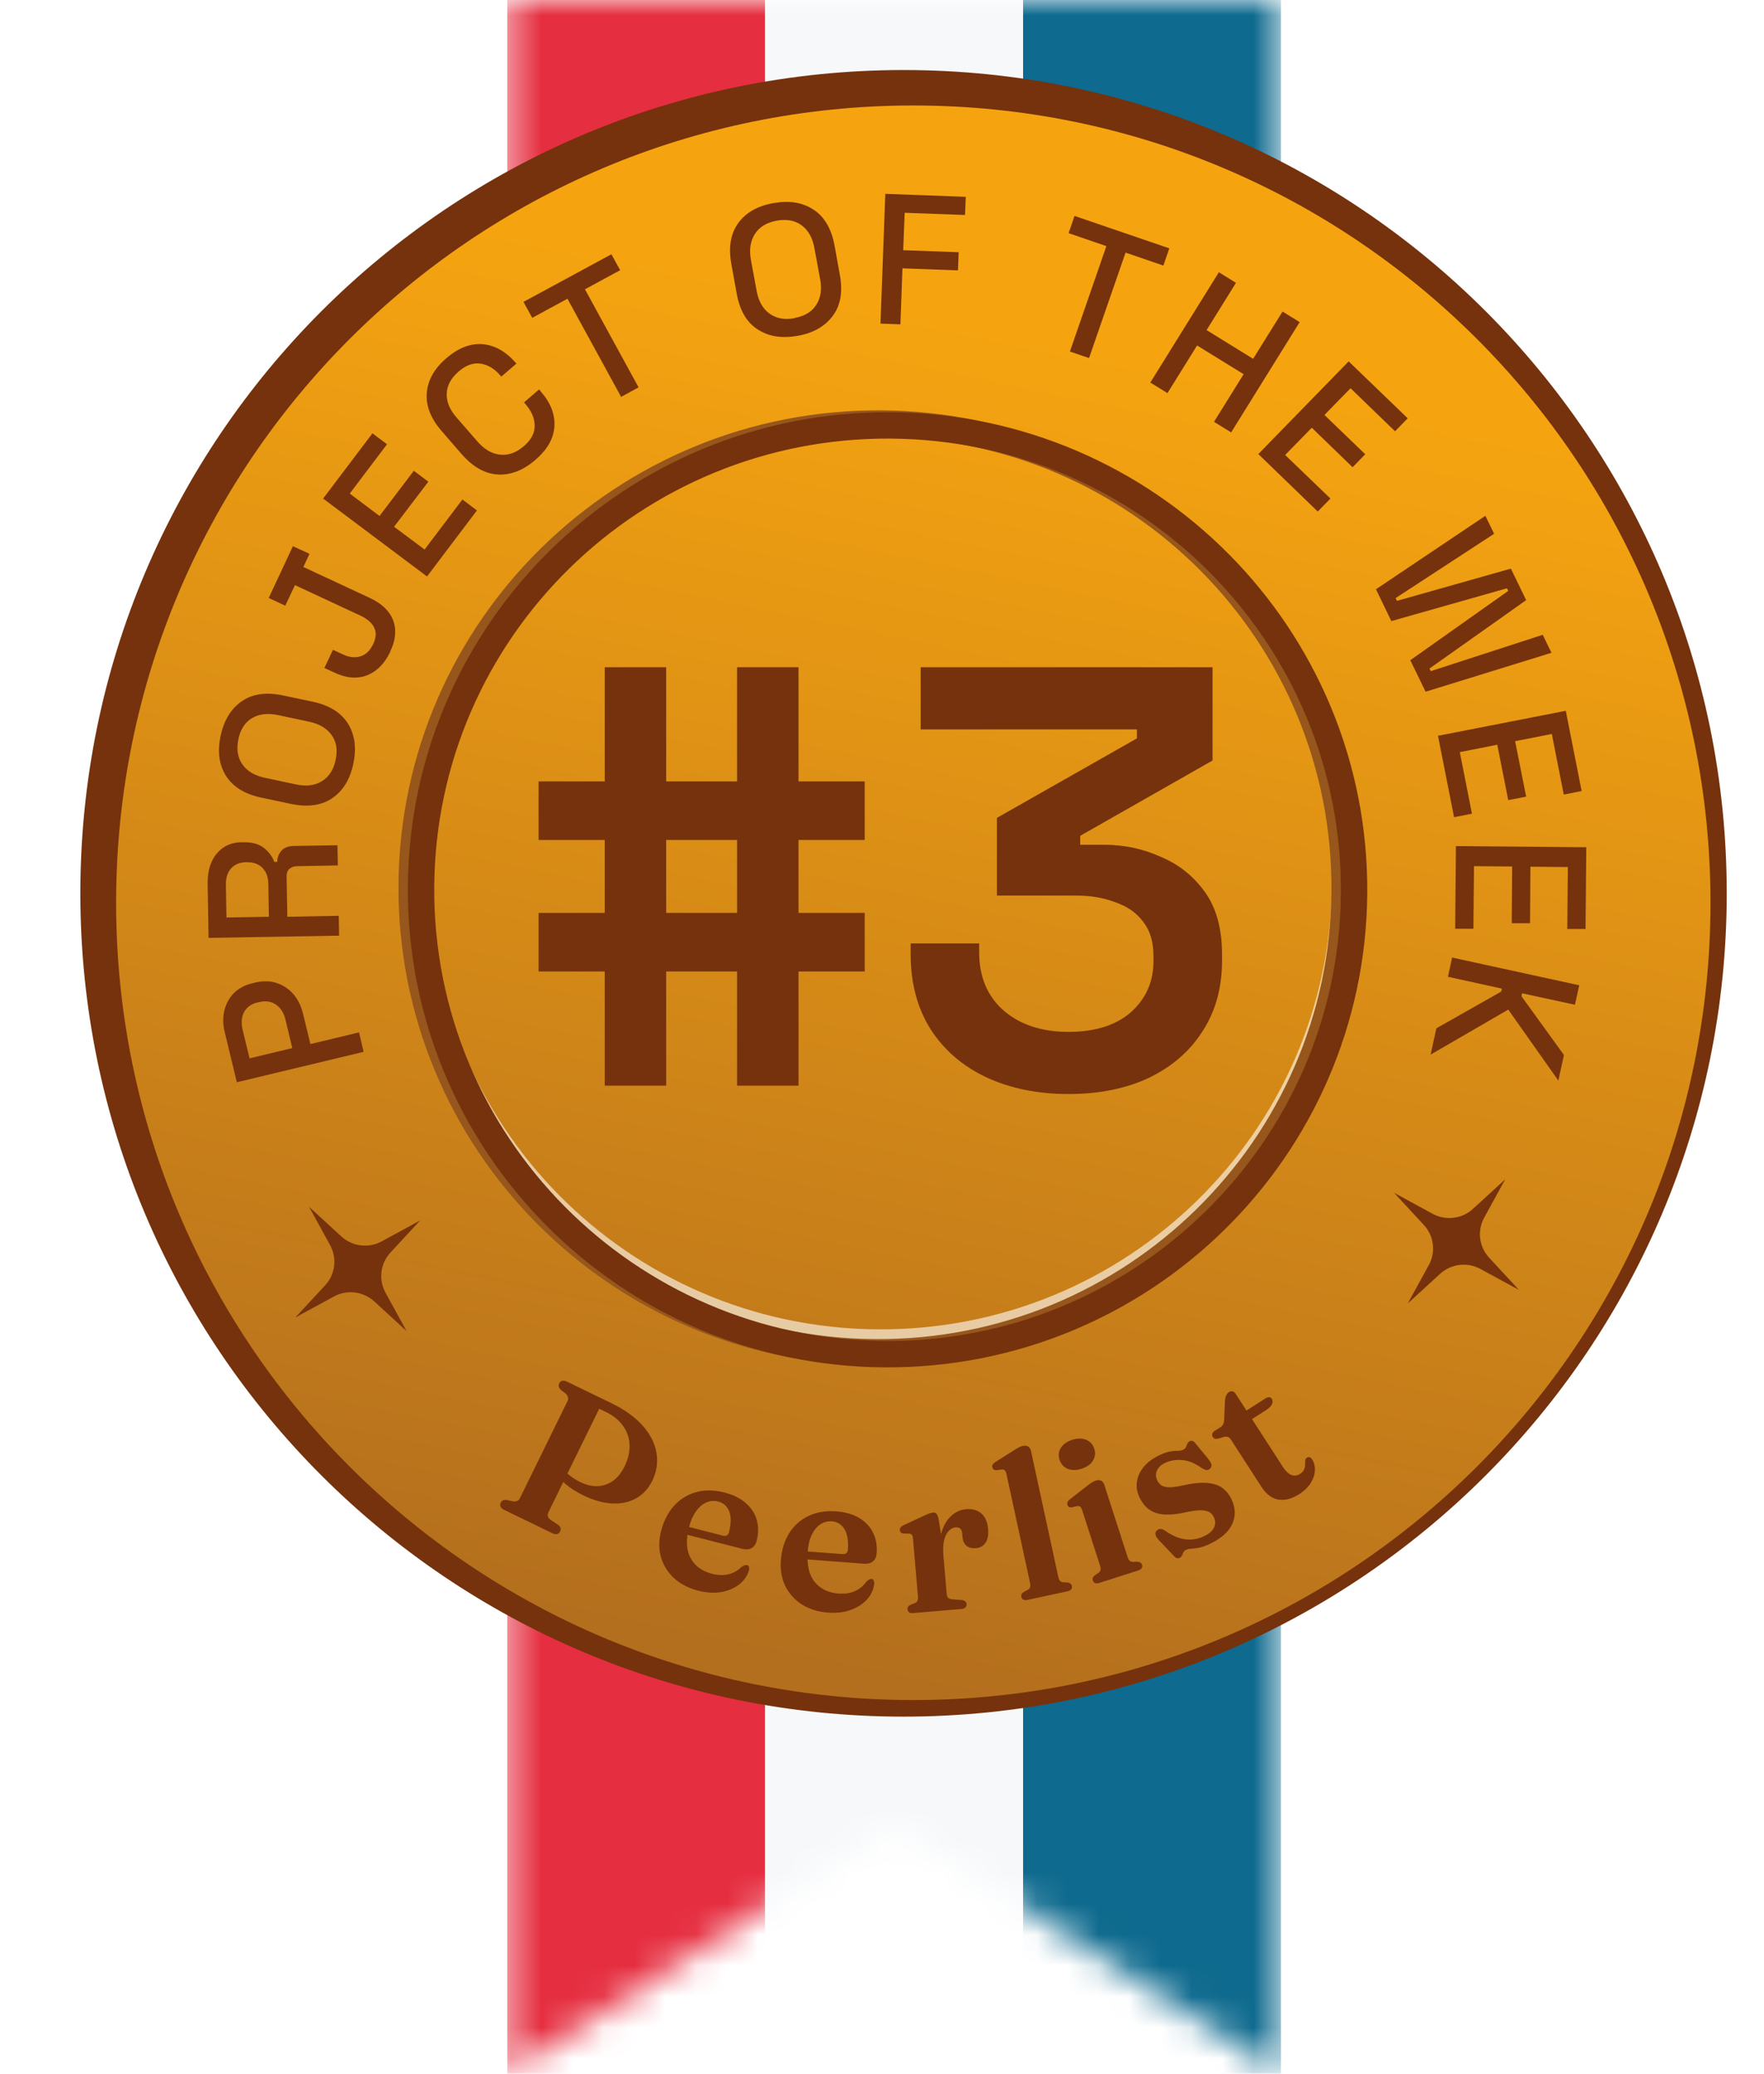 <svg width="57" height="67" viewBox="0 0 57 67" fill="none" xmlns="http://www.w3.org/2000/svg">
<path d="M16.392 -0.001L41.392 -0.001V66.999L28.892 58.933L16.392 66.999L16.392 -0.001Z" fill="white"/>
<mask id="mask0_18112_127059" style="mask-type:alpha" maskUnits="userSpaceOnUse" x="16" y="-1" width="26" height="68">
<path d="M16.392 -0.001L41.392 -0.001V66.999L28.892 58.933L16.392 66.999L16.392 -0.001Z" fill="white"/>
</mask>
<g mask="url(#mask0_18112_127059)">
<rect x="16.392" y="-0.001" width="8.333" height="67" fill="#E52E40"/>
<rect x="24.726" y="-0.001" width="8.333" height="67" fill="#F6F8FA"/>
<rect x="33.059" y="-0.001" width="8.333" height="67" fill="#0E6A8E"/>
</g>
<g filter="url(#filter0_i_18112_127059)">
<path d="M28.892 55.159C43.583 55.159 55.492 43.25 55.492 28.559C55.492 13.868 43.583 1.959 28.892 1.959C14.201 1.959 2.292 13.868 2.292 28.559C2.292 43.25 14.201 55.159 28.892 55.159Z" fill="#75320C"/>
</g>
<g filter="url(#filter1_ii_18112_127059)">
<path d="M28.904 54.319C43.13 54.319 54.663 42.786 54.663 28.559C54.663 14.332 43.13 2.799 28.904 2.799C14.677 2.799 3.144 14.332 3.144 28.559C3.144 42.786 14.677 54.319 28.904 54.319Z" fill="url(#paint0_linear_18112_127059)"/>
</g>
<g opacity="0.6" filter="url(#filter2_f_18112_127059)">
<path d="M43.358 28.554C43.297 36.74 36.579 43.329 28.351 43.268C20.122 43.208 13.503 36.52 13.564 28.335C13.625 20.149 20.342 13.56 28.571 13.621C36.8 13.681 43.418 20.369 43.358 28.554Z" stroke="white" stroke-width="0.636"/>
</g>
<g filter="url(#filter3_i_18112_127059)">
<path d="M28.264 43.448C36.587 43.509 43.388 36.843 43.449 28.555C43.511 20.267 36.81 13.502 28.487 13.441C20.164 13.38 13.364 20.045 13.302 28.334C13.24 36.622 19.941 43.387 28.264 43.448Z" stroke="#96561C" stroke-width="0.851"/>
</g>
<g filter="url(#filter4_i_18112_127059)">
<path d="M28.264 43.448C36.587 43.51 43.388 36.844 43.45 28.555C43.511 20.267 36.81 13.502 28.487 13.441C20.164 13.379 13.363 20.045 13.302 28.334C13.24 36.622 19.941 43.387 28.264 43.448Z" stroke="#75320C" stroke-width="0.852"/>
</g>
<g filter="url(#filter5_i_18112_127059)">
<path d="M13.273 39.127L12.312 40.165C11.985 40.519 11.921 41.04 12.152 41.461L12.832 42.7L11.789 41.743C11.434 41.418 10.91 41.354 10.487 41.584L9.242 42.261L10.203 41.223C10.53 40.87 10.594 40.349 10.363 39.927L9.683 38.688L10.726 39.645C11.081 39.97 11.605 40.034 12.028 39.804L13.273 39.127Z" fill="#75320C"/>
</g>
<g filter="url(#filter6_i_18112_127059)">
<path d="M44.745 38.236L45.989 38.913C46.413 39.143 46.937 39.079 47.291 38.754L48.335 37.798L47.655 39.036C47.423 39.458 47.488 39.979 47.815 40.332L48.776 41.371L47.531 40.694C47.107 40.464 46.584 40.528 46.229 40.853L45.185 41.809L45.865 40.57C46.097 40.149 46.032 39.628 45.706 39.275L44.745 38.236Z" fill="#75320C"/>
</g>
<g filter="url(#filter7_i_18112_127059)">
<path d="M20.771 47.541C20.646 47.796 20.471 47.984 20.247 48.107C20.024 48.231 19.767 48.286 19.475 48.271C19.183 48.256 18.872 48.169 18.543 48.009C18.325 47.903 18.137 47.783 17.979 47.651C17.821 47.518 17.695 47.377 17.601 47.229L17.773 46.983C17.821 47.065 17.878 47.143 17.945 47.217C18.012 47.291 18.088 47.358 18.174 47.419C18.259 47.48 18.352 47.535 18.453 47.584C18.638 47.674 18.819 47.717 18.997 47.713C19.177 47.707 19.343 47.652 19.494 47.548C19.647 47.441 19.774 47.285 19.876 47.077C19.994 46.837 20.048 46.604 20.038 46.38C20.03 46.156 19.961 45.953 19.832 45.77C19.706 45.587 19.525 45.438 19.29 45.324L19.058 45.211L17.418 48.554C17.397 48.597 17.39 48.641 17.399 48.684C17.408 48.725 17.436 48.763 17.483 48.798L17.724 48.959C17.772 48.992 17.8 49.026 17.809 49.062C17.819 49.097 17.813 49.137 17.791 49.182C17.771 49.223 17.739 49.25 17.697 49.261C17.655 49.272 17.602 49.262 17.539 49.231L15.987 48.478C15.926 48.448 15.886 48.413 15.869 48.373C15.852 48.333 15.854 48.292 15.874 48.251C15.911 48.176 15.978 48.145 16.077 48.159L16.261 48.204C16.318 48.212 16.366 48.209 16.403 48.193C16.442 48.178 16.473 48.148 16.494 48.105L18.035 44.963C18.056 44.92 18.06 44.878 18.048 44.838C18.038 44.799 18.012 44.759 17.97 44.719L17.821 44.603C17.749 44.534 17.732 44.462 17.769 44.387C17.79 44.344 17.821 44.318 17.863 44.308C17.905 44.297 17.957 44.306 18.018 44.336L19.46 45.036C19.894 45.247 20.231 45.492 20.473 45.77C20.715 46.047 20.86 46.338 20.909 46.645C20.96 46.951 20.914 47.25 20.771 47.541Z" fill="#75320C"/>
<path d="M24.147 49.473C24.118 49.588 24.061 49.669 23.979 49.716C23.899 49.761 23.796 49.767 23.67 49.735L21.671 49.223L21.735 48.974L23.049 49.311C23.157 49.339 23.225 49.304 23.25 49.206C23.322 48.925 23.326 48.701 23.26 48.532C23.195 48.361 23.076 48.254 22.903 48.209C22.771 48.176 22.643 48.186 22.519 48.24C22.397 48.293 22.286 48.387 22.187 48.522C22.091 48.656 22.015 48.828 21.961 49.039C21.854 49.451 21.872 49.785 22.013 50.041C22.154 50.295 22.385 50.463 22.705 50.545C22.893 50.593 23.068 50.598 23.231 50.561C23.393 50.523 23.531 50.446 23.645 50.33C23.695 50.298 23.733 50.277 23.761 50.268C23.788 50.259 23.813 50.258 23.837 50.264C23.871 50.273 23.892 50.295 23.898 50.331C23.908 50.365 23.905 50.404 23.892 50.448C23.837 50.624 23.73 50.774 23.571 50.896C23.412 51.016 23.22 51.096 22.993 51.136C22.767 51.173 22.522 51.157 22.257 51.09C21.948 51.01 21.689 50.877 21.483 50.691C21.276 50.502 21.134 50.276 21.056 50.014C20.979 49.749 20.98 49.464 21.059 49.158C21.143 48.835 21.281 48.566 21.473 48.35C21.668 48.134 21.904 47.988 22.182 47.909C22.462 47.829 22.77 47.832 23.105 47.918C23.391 47.991 23.622 48.106 23.798 48.262C23.974 48.416 24.091 48.598 24.149 48.807C24.209 49.015 24.208 49.237 24.147 49.473Z" fill="#75320C"/>
<path d="M28.024 49.877C28.015 49.996 27.974 50.085 27.9 50.145C27.829 50.204 27.729 50.228 27.599 50.218L25.541 50.061L25.561 49.805L26.913 49.908C27.026 49.917 27.085 49.871 27.093 49.77C27.115 49.481 27.079 49.26 26.985 49.105C26.891 48.948 26.755 48.863 26.577 48.849C26.441 48.839 26.316 48.871 26.204 48.947C26.093 49.02 26 49.131 25.927 49.282C25.855 49.431 25.811 49.613 25.795 49.83C25.762 50.254 25.838 50.58 26.021 50.808C26.206 51.033 26.462 51.158 26.792 51.183C26.986 51.198 27.159 51.173 27.312 51.108C27.465 51.042 27.588 50.943 27.68 50.809C27.723 50.768 27.757 50.741 27.783 50.727C27.808 50.714 27.833 50.708 27.857 50.71C27.892 50.713 27.916 50.731 27.929 50.765C27.944 50.797 27.949 50.836 27.943 50.882C27.92 51.065 27.841 51.23 27.706 51.379C27.571 51.525 27.395 51.636 27.179 51.715C26.963 51.791 26.719 51.818 26.446 51.798C26.128 51.773 25.85 51.687 25.614 51.539C25.378 51.389 25.198 51.192 25.075 50.947C24.953 50.7 24.904 50.419 24.928 50.104C24.953 49.771 25.042 49.482 25.194 49.236C25.348 48.99 25.554 48.805 25.814 48.679C26.076 48.552 26.379 48.501 26.724 48.527C27.019 48.55 27.267 48.623 27.467 48.746C27.668 48.867 27.815 49.025 27.908 49.222C28.004 49.416 28.042 49.635 28.024 49.877Z" fill="#75320C"/>
<path d="M30.061 49.99C30.033 49.671 30.055 49.401 30.127 49.179C30.201 48.954 30.307 48.782 30.445 48.663C30.583 48.541 30.736 48.473 30.905 48.458C31.116 48.441 31.284 48.487 31.409 48.597C31.533 48.706 31.605 48.871 31.624 49.094C31.64 49.289 31.612 49.439 31.54 49.544C31.466 49.647 31.365 49.705 31.235 49.715C31.104 49.727 31 49.7 30.923 49.636C30.849 49.572 30.807 49.478 30.796 49.353L30.786 49.232C30.78 49.164 30.759 49.115 30.723 49.085C30.689 49.053 30.639 49.039 30.57 49.045C30.491 49.052 30.418 49.09 30.351 49.16C30.286 49.227 30.237 49.327 30.204 49.459C30.172 49.592 30.164 49.759 30.181 49.96L30.061 49.99ZM30.022 48.765L30.141 49.498L30.286 51.187C30.291 51.248 30.307 51.293 30.334 51.322C30.361 51.348 30.409 51.364 30.478 51.369L30.762 51.391C30.815 51.395 30.855 51.408 30.881 51.431C30.91 51.452 30.926 51.484 30.929 51.526C30.933 51.569 30.919 51.606 30.889 51.635C30.86 51.661 30.815 51.677 30.753 51.682L29.215 51.813C29.151 51.819 29.104 51.81 29.073 51.789C29.042 51.765 29.025 51.732 29.021 51.691C29.019 51.658 29.026 51.629 29.044 51.603C29.061 51.577 29.091 51.556 29.131 51.539L29.257 51.492C29.295 51.476 29.323 51.452 29.34 51.419C29.357 51.385 29.363 51.334 29.357 51.266L29.197 49.403C29.192 49.346 29.18 49.306 29.16 49.284C29.141 49.261 29.111 49.248 29.071 49.245L28.898 49.243C28.855 49.238 28.824 49.227 28.805 49.208C28.786 49.19 28.775 49.166 28.772 49.135C28.769 49.098 28.778 49.068 28.798 49.044C28.82 49.018 28.858 48.991 28.914 48.965L29.488 48.698C29.595 48.647 29.672 48.613 29.722 48.595C29.773 48.578 29.814 48.568 29.842 48.565C29.89 48.561 29.928 48.574 29.955 48.605C29.984 48.636 30.007 48.689 30.022 48.765Z" fill="#75320C"/>
<path d="M33.01 46.575L33.889 50.629C33.903 50.696 33.922 50.743 33.947 50.772C33.973 50.798 34.006 50.813 34.048 50.818L34.178 50.823C34.222 50.83 34.256 50.842 34.281 50.862C34.307 50.879 34.324 50.904 34.331 50.938C34.34 50.979 34.332 51.016 34.308 51.048C34.285 51.078 34.242 51.099 34.179 51.112L32.906 51.386C32.843 51.4 32.795 51.397 32.762 51.38C32.729 51.36 32.707 51.33 32.699 51.289C32.691 51.257 32.695 51.227 32.709 51.199C32.724 51.171 32.75 51.147 32.788 51.125L32.907 51.063C32.943 51.041 32.967 51.014 32.98 50.98C32.992 50.943 32.991 50.892 32.977 50.825L32.217 47.318C32.205 47.262 32.187 47.224 32.165 47.204C32.142 47.182 32.112 47.172 32.074 47.173L31.899 47.197C31.859 47.197 31.827 47.19 31.803 47.174C31.782 47.159 31.767 47.135 31.761 47.103C31.753 47.068 31.758 47.038 31.775 47.012C31.791 46.984 31.826 46.953 31.88 46.919L32.43 46.572C32.507 46.521 32.569 46.484 32.616 46.461C32.665 46.437 32.708 46.421 32.745 46.413C32.818 46.397 32.877 46.405 32.922 46.436C32.967 46.466 32.996 46.513 33.01 46.575Z" fill="#75320C"/>
<path d="M35.379 47.669L36.127 49.988C36.148 50.053 36.172 50.098 36.199 50.124C36.227 50.147 36.262 50.159 36.304 50.16L36.434 50.153C36.478 50.154 36.514 50.164 36.54 50.181C36.568 50.195 36.587 50.219 36.598 50.252C36.611 50.292 36.606 50.329 36.585 50.364C36.565 50.395 36.525 50.421 36.464 50.44L35.223 50.837C35.162 50.856 35.114 50.859 35.08 50.844C35.044 50.828 35.02 50.8 35.008 50.76C34.997 50.729 34.998 50.699 35.01 50.67C35.021 50.641 35.045 50.614 35.081 50.588L35.192 50.515C35.226 50.49 35.248 50.46 35.257 50.425C35.266 50.388 35.26 50.336 35.239 50.272L34.663 48.485C34.645 48.431 34.624 48.395 34.6 48.377C34.575 48.358 34.543 48.351 34.503 48.356L34.335 48.396C34.293 48.401 34.26 48.396 34.237 48.383C34.214 48.369 34.198 48.347 34.188 48.315C34.177 48.282 34.178 48.252 34.193 48.224C34.206 48.194 34.238 48.16 34.288 48.121L34.802 47.721C34.874 47.664 34.932 47.621 34.976 47.593C35.022 47.565 35.063 47.545 35.099 47.533C35.17 47.511 35.23 47.512 35.278 47.538C35.326 47.565 35.359 47.608 35.379 47.669ZM34.642 47.15C34.474 47.204 34.325 47.204 34.194 47.152C34.065 47.096 33.978 46.998 33.933 46.858C33.888 46.718 33.902 46.59 33.976 46.475C34.051 46.356 34.173 46.27 34.341 46.216C34.511 46.162 34.661 46.161 34.791 46.214C34.921 46.265 35.009 46.36 35.054 46.5C35.099 46.64 35.084 46.77 35.01 46.891C34.935 47.01 34.812 47.096 34.642 47.15Z" fill="#75320C"/>
<path d="M37.355 46.956C37.217 47.02 37.125 47.104 37.08 47.21C37.035 47.313 37.038 47.417 37.087 47.522C37.117 47.586 37.158 47.638 37.211 47.679C37.266 47.719 37.345 47.742 37.448 47.748C37.55 47.754 37.689 47.738 37.863 47.701C38.203 47.621 38.479 47.59 38.692 47.608C38.906 47.625 39.076 47.681 39.2 47.776C39.324 47.869 39.422 47.993 39.494 48.148C39.623 48.425 39.628 48.691 39.507 48.948C39.387 49.202 39.139 49.416 38.763 49.59C38.631 49.651 38.516 49.689 38.419 49.705C38.325 49.722 38.246 49.732 38.182 49.735C38.117 49.738 38.064 49.749 38.022 49.769C37.98 49.788 37.951 49.815 37.936 49.849C37.92 49.883 37.905 49.916 37.891 49.949C37.879 49.984 37.852 50.011 37.812 50.029C37.776 50.046 37.743 50.048 37.713 50.035C37.685 50.023 37.652 49.996 37.612 49.951L37.136 49.449C37.079 49.388 37.045 49.334 37.035 49.285C37.023 49.235 37.035 49.191 37.071 49.152C37.109 49.113 37.149 49.094 37.191 49.097C37.234 49.096 37.282 49.113 37.334 49.147C37.496 49.258 37.649 49.338 37.792 49.385C37.937 49.429 38.075 49.447 38.207 49.437C38.34 49.426 38.467 49.393 38.587 49.337C38.759 49.258 38.87 49.164 38.922 49.055C38.975 48.946 38.975 48.833 38.921 48.718C38.889 48.648 38.842 48.594 38.78 48.555C38.718 48.516 38.627 48.495 38.506 48.492C38.386 48.49 38.223 48.511 38.018 48.555C37.732 48.619 37.491 48.643 37.296 48.627C37.103 48.61 36.944 48.554 36.817 48.46C36.692 48.363 36.59 48.232 36.513 48.067C36.433 47.894 36.407 47.722 36.437 47.551C36.465 47.378 36.543 47.219 36.669 47.073C36.795 46.925 36.964 46.803 37.176 46.705C37.312 46.642 37.426 46.603 37.52 46.589C37.615 46.574 37.694 46.568 37.758 46.57C37.822 46.569 37.876 46.559 37.922 46.538C37.97 46.515 38.003 46.486 38.019 46.449C38.035 46.41 38.051 46.373 38.066 46.337C38.081 46.301 38.107 46.274 38.145 46.257C38.175 46.243 38.205 46.242 38.235 46.255C38.267 46.267 38.301 46.296 38.335 46.343L38.746 46.843C38.797 46.909 38.828 46.966 38.841 47.013C38.852 47.059 38.839 47.101 38.801 47.14C38.764 47.179 38.723 47.196 38.679 47.19C38.635 47.183 38.581 47.161 38.519 47.122C38.299 46.967 38.089 46.883 37.89 46.868C37.694 46.852 37.515 46.882 37.355 46.956Z" fill="#75320C"/>
<path d="M39.239 46.123L39.087 46.169C39.032 46.184 38.988 46.188 38.958 46.181C38.928 46.172 38.904 46.153 38.886 46.125C38.862 46.088 38.857 46.053 38.869 46.019C38.882 45.982 38.909 45.95 38.952 45.923L39.122 45.814C39.166 45.786 39.198 45.754 39.217 45.718C39.238 45.681 39.25 45.631 39.252 45.566L39.278 44.955C39.285 44.88 39.299 44.82 39.32 44.776C39.343 44.73 39.373 44.695 39.41 44.671C39.449 44.646 39.488 44.64 39.527 44.651C39.564 44.661 39.598 44.689 39.628 44.735L41.157 47.102C41.241 47.232 41.33 47.314 41.424 47.351C41.518 47.387 41.611 47.375 41.704 47.316C41.773 47.272 41.817 47.224 41.836 47.173C41.857 47.12 41.867 47.069 41.867 47.02C41.867 46.971 41.868 46.927 41.872 46.888C41.876 46.846 41.895 46.814 41.928 46.793C41.956 46.775 41.985 46.77 42.013 46.778C42.042 46.786 42.07 46.812 42.099 46.856C42.165 46.962 42.193 47.083 42.183 47.217C42.175 47.35 42.128 47.485 42.042 47.62C41.958 47.753 41.838 47.868 41.684 47.967C41.447 48.119 41.222 48.179 41.011 48.147C40.798 48.114 40.613 47.976 40.457 47.735L39.473 46.212C39.442 46.164 39.408 46.134 39.373 46.123C39.339 46.111 39.294 46.111 39.239 46.123ZM39.84 45.746L39.661 45.469L40.585 44.878C40.63 44.849 40.67 44.837 40.706 44.84C40.741 44.841 40.769 44.858 40.791 44.891C40.823 44.941 40.825 44.998 40.799 45.062C40.772 45.126 40.704 45.193 40.594 45.263L39.84 45.746Z" fill="#75320C"/>
</g>
<g filter="url(#filter8_i_18112_127059)">
<path d="M11.441 33.681L7.349 34.663L6.958 33.046C6.898 32.801 6.892 32.561 6.946 32.346C7 32.124 7.103 31.938 7.253 31.783C7.41 31.627 7.614 31.519 7.867 31.459L7.945 31.441C8.198 31.381 8.433 31.387 8.643 31.459C8.854 31.531 9.034 31.651 9.179 31.819C9.323 31.992 9.426 32.196 9.486 32.441L9.726 33.429L11.297 33.052L11.447 33.681H11.441ZM9.143 33.567L8.92 32.639C8.866 32.417 8.764 32.256 8.613 32.154C8.463 32.052 8.288 32.022 8.084 32.07L8.023 32.082C7.819 32.13 7.668 32.238 7.584 32.393C7.5 32.549 7.482 32.747 7.536 32.968L7.759 33.891L9.131 33.561L9.143 33.567Z" fill="#75320C"/>
</g>
<g filter="url(#filter9_i_18112_127059)">
<path d="M10.648 29.927L6.435 29.998L6.405 28.238C6.405 27.98 6.441 27.747 6.532 27.549C6.616 27.351 6.748 27.196 6.911 27.082C7.079 26.968 7.278 26.908 7.513 26.908H7.579C7.843 26.908 8.054 26.962 8.217 27.088C8.379 27.214 8.493 27.363 8.56 27.543H8.656C8.656 27.387 8.71 27.267 8.8 27.172C8.891 27.076 9.029 27.028 9.203 27.028L10.6 27.004L10.612 27.657L9.306 27.681C9.197 27.681 9.113 27.711 9.047 27.771C8.981 27.825 8.951 27.92 8.957 28.04L8.981 29.316L10.642 29.286L10.654 29.933L10.648 29.927ZM8.385 29.316L8.367 28.274C8.367 28.04 8.301 27.866 8.18 27.741C8.06 27.615 7.898 27.555 7.693 27.555H7.645C7.44 27.555 7.278 27.627 7.163 27.753C7.049 27.878 6.989 28.064 6.995 28.298L7.013 29.34L8.385 29.316Z" fill="#75320C"/>
</g>
<g filter="url(#filter10_i_18112_127059)">
<path d="M11.111 24.381C11.003 24.884 10.774 25.255 10.425 25.489C10.076 25.722 9.637 25.782 9.095 25.669L8.132 25.465C7.597 25.351 7.218 25.112 6.995 24.758C6.772 24.399 6.718 23.968 6.826 23.465C6.935 22.962 7.163 22.59 7.512 22.351C7.861 22.111 8.307 22.051 8.842 22.165L9.805 22.369C10.341 22.483 10.72 22.722 10.943 23.081C11.165 23.441 11.219 23.872 11.111 24.375V24.381ZM10.539 24.255C10.611 23.932 10.569 23.662 10.413 23.447C10.262 23.231 10.022 23.087 9.691 23.015L8.68 22.8C8.349 22.728 8.072 22.764 7.843 22.896C7.615 23.027 7.464 23.261 7.398 23.584C7.332 23.902 7.374 24.165 7.524 24.387C7.675 24.608 7.916 24.752 8.247 24.824L9.258 25.04C9.588 25.112 9.865 25.076 10.094 24.938C10.323 24.8 10.473 24.573 10.539 24.255Z" fill="#75320C"/>
</g>
<g filter="url(#filter11_i_18112_127059)">
<path d="M12.308 20.751C12.128 21.129 11.881 21.386 11.562 21.512C11.243 21.638 10.888 21.608 10.503 21.428L10.178 21.278L10.455 20.692L10.78 20.841C10.985 20.937 11.171 20.955 11.346 20.901C11.52 20.847 11.652 20.715 11.755 20.506C11.851 20.302 11.863 20.122 11.785 19.973C11.713 19.817 11.568 19.697 11.364 19.596L9.227 18.601L8.914 19.266L8.379 19.015L9.161 17.344L9.697 17.589L9.498 18.015L11.634 19.009C12.032 19.194 12.284 19.434 12.399 19.739C12.513 20.039 12.483 20.38 12.302 20.751H12.308Z" fill="#75320C"/>
</g>
<g filter="url(#filter12_i_18112_127059)">
<path d="M13.501 18.326L10.137 15.804L11.731 13.696L12.201 14.05L10.997 15.643L11.96 16.367L13.067 14.906L13.537 15.259L12.429 16.715L13.416 17.451L14.638 15.834L15.107 16.188L13.495 18.32L13.501 18.326Z" fill="#75320C"/>
</g>
<g filter="url(#filter13_i_18112_127059)">
<path d="M16.99 14.559C16.599 14.895 16.195 15.05 15.78 15.027C15.365 15.002 14.974 14.781 14.613 14.368L13.969 13.625C13.608 13.212 13.451 12.799 13.488 12.379C13.524 11.966 13.74 11.589 14.131 11.259C14.517 10.93 14.902 10.786 15.293 10.816C15.684 10.852 16.039 11.05 16.358 11.415L16.382 11.445L15.895 11.864L15.858 11.822C15.672 11.607 15.461 11.481 15.227 11.445C14.992 11.409 14.751 11.493 14.511 11.703C14.27 11.912 14.143 12.146 14.131 12.409C14.119 12.673 14.228 12.936 14.456 13.194L15.118 13.954C15.341 14.212 15.582 14.356 15.852 14.386C16.117 14.416 16.37 14.326 16.617 14.116C16.857 13.913 16.978 13.691 16.972 13.451C16.972 13.212 16.875 12.99 16.695 12.775L16.629 12.697L17.116 12.278L17.17 12.344C17.489 12.709 17.634 13.086 17.61 13.475C17.585 13.865 17.381 14.224 16.996 14.553L16.99 14.559Z" fill="#75320C"/>
</g>
<g filter="url(#filter14_i_18112_127059)">
<path d="M19.765 12.517L18.032 9.348L16.894 9.965L16.611 9.45L19.452 7.911L19.735 8.426L18.597 9.043L20.33 12.211L19.759 12.523L19.765 12.517Z" fill="#75320C"/>
</g>
<g filter="url(#filter15_i_18112_127059)">
<path d="M25.47 10.546C24.958 10.636 24.531 10.57 24.176 10.337C23.821 10.109 23.598 9.72 23.502 9.187L23.327 8.223C23.231 7.684 23.303 7.246 23.55 6.905C23.797 6.564 24.176 6.348 24.687 6.258C25.199 6.168 25.626 6.234 25.981 6.468C26.336 6.696 26.559 7.085 26.661 7.618L26.835 8.582C26.932 9.121 26.86 9.558 26.607 9.899C26.354 10.241 25.975 10.457 25.47 10.546ZM25.367 9.971C25.692 9.911 25.927 9.774 26.071 9.546C26.216 9.325 26.258 9.049 26.198 8.72L26.011 7.708C25.951 7.378 25.812 7.133 25.602 6.977C25.391 6.821 25.12 6.767 24.79 6.827C24.471 6.887 24.236 7.025 24.091 7.252C23.947 7.474 23.899 7.75 23.959 8.085L24.146 9.097C24.206 9.426 24.344 9.672 24.561 9.828C24.777 9.983 25.042 10.037 25.367 9.977V9.971Z" fill="#75320C"/>
</g>
<g filter="url(#filter16_i_18112_127059)">
<path d="M28.147 10.145L28.303 5.959L30.903 6.055L30.879 6.642L28.929 6.57L28.881 7.78L30.674 7.845L30.65 8.432L28.857 8.366L28.791 10.175L28.141 10.151L28.147 10.145Z" fill="#75320C"/>
</g>
<g filter="url(#filter17_i_18112_127059)">
<path d="M34.267 11.056L35.446 7.648L34.225 7.229L34.417 6.672L37.48 7.72L37.288 8.277L36.066 7.858L34.886 11.265L34.273 11.056H34.267Z" fill="#75320C"/>
</g>
<g filter="url(#filter18_i_18112_127059)">
<path d="M36.866 12.056L39.081 8.492L39.634 8.834L38.684 10.361L40.188 11.289L41.139 9.762L41.692 10.103L39.478 13.666L38.924 13.325L39.881 11.786L38.377 10.858L37.42 12.397L36.866 12.056Z" fill="#75320C"/>
</g>
<g filter="url(#filter19_i_18112_127059)">
<path d="M40.345 14.378L43.275 11.372L45.183 13.211L44.774 13.63L43.336 12.24L42.493 13.103L43.811 14.373L43.402 14.792L42.084 13.516L41.223 14.396L42.686 15.804L42.276 16.223L40.351 14.361L40.345 14.378Z" fill="#75320C"/>
</g>
<g filter="url(#filter20_i_18112_127059)">
<path d="M44.16 18.733L47.693 16.361L47.975 16.942L44.792 19.02L44.834 19.11L48.517 18.068L49.01 19.086L45.887 21.296L45.929 21.38L49.546 20.206L49.829 20.787L45.761 22.045L45.267 21.027L48.433 18.787L48.391 18.703L44.654 19.763L44.16 18.739V18.733Z" fill="#75320C"/>
</g>
<g filter="url(#filter21_i_18112_127059)">
<path d="M46.157 23.47L50.291 22.661L50.803 25.254L50.225 25.368L49.84 23.41L48.654 23.643L49.01 25.434L48.432 25.548L48.077 23.757L46.867 23.997L47.258 25.985L46.681 26.099L46.163 23.476L46.157 23.47Z" fill="#75320C"/>
</g>
<g filter="url(#filter22_i_18112_127059)">
<path d="M46.741 27.033L50.953 27.069L50.929 29.71H50.339L50.358 27.71L49.148 27.698L49.136 29.525H48.546L48.558 27.692L47.325 27.68L47.306 29.704H46.717L46.741 27.027V27.033Z" fill="#75320C"/>
</g>
<g filter="url(#filter23_i_18112_127059)">
<path d="M46.609 30.632L50.725 31.53L50.587 32.159L48.877 31.788L48.859 31.884L50.231 33.782L50.051 34.609L48.432 32.315L45.923 33.77L46.109 32.92L48.203 31.734L48.228 31.638L46.483 31.255L46.621 30.62L46.609 30.632Z" fill="#75320C"/>
</g>
<g filter="url(#filter24_i_18112_127059)">
<path d="M19.237 34.773V31.084H17.099V29.191H19.237V26.835H17.099V24.943H19.237V21.254H21.222V24.943H23.513V21.254H25.498V24.943H27.637V26.835H25.498V29.191H27.637V31.084H25.498V34.773H23.513V31.084H21.222V34.773H19.237ZM21.222 29.191H23.513V26.835H21.222V29.191Z" fill="#75320C"/>
<path d="M34.219 35.043C33.226 35.043 32.342 34.863 31.565 34.502C30.802 34.142 30.204 33.627 29.771 32.957C29.338 32.275 29.122 31.464 29.122 30.524V30.176H31.336V30.466C31.336 31.251 31.597 31.876 32.119 32.339C32.654 32.803 33.353 33.035 34.219 33.035C35.084 33.035 35.759 32.822 36.243 32.397C36.726 31.959 36.968 31.412 36.968 30.756V30.582C36.968 30.118 36.853 29.745 36.624 29.462C36.408 29.178 36.109 28.973 35.727 28.844C35.358 28.702 34.938 28.631 34.467 28.631H31.909V26.121L36.434 23.552V23.262H29.446V21.254H38.877V24.267L34.601 26.7V26.99H35.383C36.02 26.99 36.624 27.119 37.197 27.376C37.783 27.621 38.26 28 38.629 28.515C38.998 29.03 39.183 29.7 39.183 30.524V30.736C39.183 31.612 38.973 32.371 38.553 33.015C38.145 33.659 37.566 34.161 36.815 34.522C36.077 34.869 35.212 35.043 34.219 35.043Z" fill="#75320C"/>
</g>
<defs>
<filter id="filter0_i_18112_127059" x="2.292" y="1.959" width="53.505" height="53.505" filterUnits="userSpaceOnUse" color-interpolation-filters="sRGB">
<feFlood flood-opacity="0" result="BackgroundImageFix"/>
<feBlend mode="normal" in="SourceGraphic" in2="BackgroundImageFix" result="shape"/>
<feColorMatrix in="SourceAlpha" type="matrix" values="0 0 0 0 0 0 0 0 0 0 0 0 0 0 0 0 0 0 127 0" result="hardAlpha"/>
<feOffset dx="0.304" dy="0.304"/>
<feGaussianBlur stdDeviation="0.304"/>
<feComposite in2="hardAlpha" operator="arithmetic" k2="-1" k3="1"/>
<feColorMatrix type="matrix" values="0 0 0 0 0 0 0 0 0 0 0 0 0 0 0 0 0 0 0.2 0"/>
<feBlend mode="normal" in2="shape" result="effect1_innerShadow_18112_127059"/>
</filter>
<filter id="filter1_ii_18112_127059" x="2.535" y="1.581" width="53.346" height="54.563" filterUnits="userSpaceOnUse" color-interpolation-filters="sRGB">
<feFlood flood-opacity="0" result="BackgroundImageFix"/>
<feBlend mode="normal" in="SourceGraphic" in2="BackgroundImageFix" result="shape"/>
<feColorMatrix in="SourceAlpha" type="matrix" values="0 0 0 0 0 0 0 0 0 0 0 0 0 0 0 0 0 0 127 0" result="hardAlpha"/>
<feOffset dx="1.217" dy="1.826"/>
<feGaussianBlur stdDeviation="1.217"/>
<feComposite in2="hardAlpha" operator="arithmetic" k2="-1" k3="1"/>
<feColorMatrix type="matrix" values="0 0 0 0 1 0 0 0 0 1 0 0 0 0 1 0 0 0 0.35 0"/>
<feBlend mode="normal" in2="shape" result="effect1_innerShadow_18112_127059"/>
<feColorMatrix in="SourceAlpha" type="matrix" values="0 0 0 0 0 0 0 0 0 0 0 0 0 0 0 0 0 0 127 0" result="hardAlpha"/>
<feOffset dx="-0.609" dy="-1.217"/>
<feGaussianBlur stdDeviation="1.217"/>
<feComposite in2="hardAlpha" operator="arithmetic" k2="-1" k3="1"/>
<feColorMatrix type="matrix" values="0 0 0 0 1 0 0 0 0 1 0 0 0 0 1 0 0 0 0.35 0"/>
<feBlend mode="normal" in2="effect1_innerShadow_18112_127059" result="effect2_innerShadow_18112_127059"/>
</filter>
<filter id="filter2_f_18112_127059" x="10.294" y="10.351" width="36.333" height="36.188" filterUnits="userSpaceOnUse" color-interpolation-filters="sRGB">
<feFlood flood-opacity="0" result="BackgroundImageFix"/>
<feBlend mode="normal" in="SourceGraphic" in2="BackgroundImageFix" result="shape"/>
<feGaussianBlur stdDeviation="1.476" result="effect1_foregroundBlur_18112_127059"/>
</filter>
<filter id="filter3_i_18112_127059" x="12.876" y="13.015" width="30.999" height="31.103" filterUnits="userSpaceOnUse" color-interpolation-filters="sRGB">
<feFlood flood-opacity="0" result="BackgroundImageFix"/>
<feBlend mode="normal" in="SourceGraphic" in2="BackgroundImageFix" result="shape"/>
<feColorMatrix in="SourceAlpha" type="matrix" values="0 0 0 0 0 0 0 0 0 0 0 0 0 0 0 0 0 0 127 0" result="hardAlpha"/>
<feOffset dy="0.243"/>
<feGaussianBlur stdDeviation="0.152"/>
<feComposite in2="hardAlpha" operator="arithmetic" k2="-1" k3="1"/>
<feColorMatrix type="matrix" values="0 0 0 0 0 0 0 0 0 0 0 0 0 0 0 0 0 0 0.25 0"/>
<feBlend mode="normal" in2="shape" result="effect1_innerShadow_18112_127059"/>
</filter>
<filter id="filter4_i_18112_127059" x="12.875" y="13.014" width="31.305" height="31.166" filterUnits="userSpaceOnUse" color-interpolation-filters="sRGB">
<feFlood flood-opacity="0" result="BackgroundImageFix"/>
<feBlend mode="normal" in="SourceGraphic" in2="BackgroundImageFix" result="shape"/>
<feColorMatrix in="SourceAlpha" type="matrix" values="0 0 0 0 0 0 0 0 0 0 0 0 0 0 0 0 0 0 127 0" result="hardAlpha"/>
<feOffset dx="0.304" dy="0.304"/>
<feGaussianBlur stdDeviation="0.304"/>
<feComposite in2="hardAlpha" operator="arithmetic" k2="-1" k3="1"/>
<feColorMatrix type="matrix" values="0 0 0 0 0 0 0 0 0 0 0 0 0 0 0 0 0 0 0.2 0"/>
<feBlend mode="normal" in2="shape" result="effect1_innerShadow_18112_127059"/>
</filter>
<filter id="filter5_i_18112_127059" x="9.242" y="38.688" width="4.335" height="4.316" filterUnits="userSpaceOnUse" color-interpolation-filters="sRGB">
<feFlood flood-opacity="0" result="BackgroundImageFix"/>
<feBlend mode="normal" in="SourceGraphic" in2="BackgroundImageFix" result="shape"/>
<feColorMatrix in="SourceAlpha" type="matrix" values="0 0 0 0 0 0 0 0 0 0 0 0 0 0 0 0 0 0 127 0" result="hardAlpha"/>
<feOffset dx="0.304" dy="0.304"/>
<feGaussianBlur stdDeviation="0.304"/>
<feComposite in2="hardAlpha" operator="arithmetic" k2="-1" k3="1"/>
<feColorMatrix type="matrix" values="0 0 0 0 0 0 0 0 0 0 0 0 0 0 0 0 0 0 0.2 0"/>
<feBlend mode="normal" in2="shape" result="effect1_innerShadow_18112_127059"/>
</filter>
<filter id="filter6_i_18112_127059" x="44.744" y="37.798" width="4.336" height="4.316" filterUnits="userSpaceOnUse" color-interpolation-filters="sRGB">
<feFlood flood-opacity="0" result="BackgroundImageFix"/>
<feBlend mode="normal" in="SourceGraphic" in2="BackgroundImageFix" result="shape"/>
<feColorMatrix in="SourceAlpha" type="matrix" values="0 0 0 0 0 0 0 0 0 0 0 0 0 0 0 0 0 0 127 0" result="hardAlpha"/>
<feOffset dx="0.304" dy="0.304"/>
<feGaussianBlur stdDeviation="0.304"/>
<feComposite in2="hardAlpha" operator="arithmetic" k2="-1" k3="1"/>
<feColorMatrix type="matrix" values="0 0 0 0 0 0 0 0 0 0 0 0 0 0 0 0 0 0 0.2 0"/>
<feBlend mode="normal" in2="shape" result="effect1_innerShadow_18112_127059"/>
</filter>
<filter id="filter7_i_18112_127059" x="15.857" y="44.304" width="26.631" height="7.815" filterUnits="userSpaceOnUse" color-interpolation-filters="sRGB">
<feFlood flood-opacity="0" result="BackgroundImageFix"/>
<feBlend mode="normal" in="SourceGraphic" in2="BackgroundImageFix" result="shape"/>
<feColorMatrix in="SourceAlpha" type="matrix" values="0 0 0 0 0 0 0 0 0 0 0 0 0 0 0 0 0 0 127 0" result="hardAlpha"/>
<feOffset dx="0.304" dy="0.304"/>
<feGaussianBlur stdDeviation="0.304"/>
<feComposite in2="hardAlpha" operator="arithmetic" k2="-1" k3="1"/>
<feColorMatrix type="matrix" values="0 0 0 0 0 0 0 0 0 0 0 0 0 0 0 0 0 0 0.2 0"/>
<feBlend mode="normal" in2="shape" result="effect1_innerShadow_18112_127059"/>
</filter>
<filter id="filter8_i_18112_127059" x="6.909" y="31.4" width="4.842" height="3.567" filterUnits="userSpaceOnUse" color-interpolation-filters="sRGB">
<feFlood flood-opacity="0" result="BackgroundImageFix"/>
<feBlend mode="normal" in="SourceGraphic" in2="BackgroundImageFix" result="shape"/>
<feColorMatrix in="SourceAlpha" type="matrix" values="0 0 0 0 0 0 0 0 0 0 0 0 0 0 0 0 0 0 127 0" result="hardAlpha"/>
<feOffset dx="0.304" dy="0.304"/>
<feGaussianBlur stdDeviation="0.304"/>
<feComposite in2="hardAlpha" operator="arithmetic" k2="-1" k3="1"/>
<feColorMatrix type="matrix" values="0 0 0 0 0 0 0 0 0 0 0 0 0 0 0 0 0 0 0.2 0"/>
<feBlend mode="normal" in2="shape" result="effect1_innerShadow_18112_127059"/>
</filter>
<filter id="filter9_i_18112_127059" x="6.405" y="26.908" width="4.552" height="3.394" filterUnits="userSpaceOnUse" color-interpolation-filters="sRGB">
<feFlood flood-opacity="0" result="BackgroundImageFix"/>
<feBlend mode="normal" in="SourceGraphic" in2="BackgroundImageFix" result="shape"/>
<feColorMatrix in="SourceAlpha" type="matrix" values="0 0 0 0 0 0 0 0 0 0 0 0 0 0 0 0 0 0 127 0" result="hardAlpha"/>
<feOffset dx="0.304" dy="0.304"/>
<feGaussianBlur stdDeviation="0.304"/>
<feComposite in2="hardAlpha" operator="arithmetic" k2="-1" k3="1"/>
<feColorMatrix type="matrix" values="0 0 0 0 0 0 0 0 0 0 0 0 0 0 0 0 0 0 0.2 0"/>
<feBlend mode="normal" in2="shape" result="effect1_innerShadow_18112_127059"/>
</filter>
<filter id="filter10_i_18112_127059" x="6.772" y="22.109" width="4.697" height="3.92" filterUnits="userSpaceOnUse" color-interpolation-filters="sRGB">
<feFlood flood-opacity="0" result="BackgroundImageFix"/>
<feBlend mode="normal" in="SourceGraphic" in2="BackgroundImageFix" result="shape"/>
<feColorMatrix in="SourceAlpha" type="matrix" values="0 0 0 0 0 0 0 0 0 0 0 0 0 0 0 0 0 0 127 0" result="hardAlpha"/>
<feOffset dx="0.304" dy="0.304"/>
<feGaussianBlur stdDeviation="0.304"/>
<feComposite in2="hardAlpha" operator="arithmetic" k2="-1" k3="1"/>
<feColorMatrix type="matrix" values="0 0 0 0 0 0 0 0 0 0 0 0 0 0 0 0 0 0 0.2 0"/>
<feBlend mode="normal" in2="shape" result="effect1_innerShadow_18112_127059"/>
</filter>
<filter id="filter11_i_18112_127059" x="8.379" y="17.344" width="4.391" height="4.549" filterUnits="userSpaceOnUse" color-interpolation-filters="sRGB">
<feFlood flood-opacity="0" result="BackgroundImageFix"/>
<feBlend mode="normal" in="SourceGraphic" in2="BackgroundImageFix" result="shape"/>
<feColorMatrix in="SourceAlpha" type="matrix" values="0 0 0 0 0 0 0 0 0 0 0 0 0 0 0 0 0 0 127 0" result="hardAlpha"/>
<feOffset dx="0.304" dy="0.304"/>
<feGaussianBlur stdDeviation="0.304"/>
<feComposite in2="hardAlpha" operator="arithmetic" k2="-1" k3="1"/>
<feColorMatrix type="matrix" values="0 0 0 0 0 0 0 0 0 0 0 0 0 0 0 0 0 0 0.2 0"/>
<feBlend mode="normal" in2="shape" result="effect1_innerShadow_18112_127059"/>
</filter>
<filter id="filter12_i_18112_127059" x="10.137" y="13.696" width="5.275" height="4.933" filterUnits="userSpaceOnUse" color-interpolation-filters="sRGB">
<feFlood flood-opacity="0" result="BackgroundImageFix"/>
<feBlend mode="normal" in="SourceGraphic" in2="BackgroundImageFix" result="shape"/>
<feColorMatrix in="SourceAlpha" type="matrix" values="0 0 0 0 0 0 0 0 0 0 0 0 0 0 0 0 0 0 127 0" result="hardAlpha"/>
<feOffset dx="0.304" dy="0.304"/>
<feGaussianBlur stdDeviation="0.304"/>
<feComposite in2="hardAlpha" operator="arithmetic" k2="-1" k3="1"/>
<feColorMatrix type="matrix" values="0 0 0 0 0 0 0 0 0 0 0 0 0 0 0 0 0 0 0.2 0"/>
<feBlend mode="normal" in2="shape" result="effect1_innerShadow_18112_127059"/>
</filter>
<filter id="filter13_i_18112_127059" x="13.482" y="10.812" width="4.434" height="4.521" filterUnits="userSpaceOnUse" color-interpolation-filters="sRGB">
<feFlood flood-opacity="0" result="BackgroundImageFix"/>
<feBlend mode="normal" in="SourceGraphic" in2="BackgroundImageFix" result="shape"/>
<feColorMatrix in="SourceAlpha" type="matrix" values="0 0 0 0 0 0 0 0 0 0 0 0 0 0 0 0 0 0 127 0" result="hardAlpha"/>
<feOffset dx="0.304" dy="0.304"/>
<feGaussianBlur stdDeviation="0.304"/>
<feComposite in2="hardAlpha" operator="arithmetic" k2="-1" k3="1"/>
<feColorMatrix type="matrix" values="0 0 0 0 0 0 0 0 0 0 0 0 0 0 0 0 0 0 0.2 0"/>
<feBlend mode="normal" in2="shape" result="effect1_innerShadow_18112_127059"/>
</filter>
<filter id="filter14_i_18112_127059" x="16.611" y="7.911" width="4.023" height="4.916" filterUnits="userSpaceOnUse" color-interpolation-filters="sRGB">
<feFlood flood-opacity="0" result="BackgroundImageFix"/>
<feBlend mode="normal" in="SourceGraphic" in2="BackgroundImageFix" result="shape"/>
<feColorMatrix in="SourceAlpha" type="matrix" values="0 0 0 0 0 0 0 0 0 0 0 0 0 0 0 0 0 0 127 0" result="hardAlpha"/>
<feOffset dx="0.304" dy="0.304"/>
<feGaussianBlur stdDeviation="0.304"/>
<feComposite in2="hardAlpha" operator="arithmetic" k2="-1" k3="1"/>
<feColorMatrix type="matrix" values="0 0 0 0 0 0 0 0 0 0 0 0 0 0 0 0 0 0 0.2 0"/>
<feBlend mode="normal" in2="shape" result="effect1_innerShadow_18112_127059"/>
</filter>
<filter id="filter15_i_18112_127059" x="23.286" y="6.22" width="3.895" height="4.67" filterUnits="userSpaceOnUse" color-interpolation-filters="sRGB">
<feFlood flood-opacity="0" result="BackgroundImageFix"/>
<feBlend mode="normal" in="SourceGraphic" in2="BackgroundImageFix" result="shape"/>
<feColorMatrix in="SourceAlpha" type="matrix" values="0 0 0 0 0 0 0 0 0 0 0 0 0 0 0 0 0 0 127 0" result="hardAlpha"/>
<feOffset dx="0.304" dy="0.304"/>
<feGaussianBlur stdDeviation="0.304"/>
<feComposite in2="hardAlpha" operator="arithmetic" k2="-1" k3="1"/>
<feColorMatrix type="matrix" values="0 0 0 0 0 0 0 0 0 0 0 0 0 0 0 0 0 0 0.2 0"/>
<feBlend mode="normal" in2="shape" result="effect1_innerShadow_18112_127059"/>
</filter>
<filter id="filter16_i_18112_127059" x="28.141" y="5.959" width="3.066" height="4.52" filterUnits="userSpaceOnUse" color-interpolation-filters="sRGB">
<feFlood flood-opacity="0" result="BackgroundImageFix"/>
<feBlend mode="normal" in="SourceGraphic" in2="BackgroundImageFix" result="shape"/>
<feColorMatrix in="SourceAlpha" type="matrix" values="0 0 0 0 0 0 0 0 0 0 0 0 0 0 0 0 0 0 127 0" result="hardAlpha"/>
<feOffset dx="0.304" dy="0.304"/>
<feGaussianBlur stdDeviation="0.304"/>
<feComposite in2="hardAlpha" operator="arithmetic" k2="-1" k3="1"/>
<feColorMatrix type="matrix" values="0 0 0 0 0 0 0 0 0 0 0 0 0 0 0 0 0 0 0.2 0"/>
<feBlend mode="normal" in2="shape" result="effect1_innerShadow_18112_127059"/>
</filter>
<filter id="filter17_i_18112_127059" x="34.225" y="6.672" width="3.56" height="4.898" filterUnits="userSpaceOnUse" color-interpolation-filters="sRGB">
<feFlood flood-opacity="0" result="BackgroundImageFix"/>
<feBlend mode="normal" in="SourceGraphic" in2="BackgroundImageFix" result="shape"/>
<feColorMatrix in="SourceAlpha" type="matrix" values="0 0 0 0 0 0 0 0 0 0 0 0 0 0 0 0 0 0 127 0" result="hardAlpha"/>
<feOffset dx="0.304" dy="0.304"/>
<feGaussianBlur stdDeviation="0.304"/>
<feComposite in2="hardAlpha" operator="arithmetic" k2="-1" k3="1"/>
<feColorMatrix type="matrix" values="0 0 0 0 0 0 0 0 0 0 0 0 0 0 0 0 0 0 0.2 0"/>
<feBlend mode="normal" in2="shape" result="effect1_innerShadow_18112_127059"/>
</filter>
<filter id="filter18_i_18112_127059" x="36.866" y="8.492" width="5.131" height="5.479" filterUnits="userSpaceOnUse" color-interpolation-filters="sRGB">
<feFlood flood-opacity="0" result="BackgroundImageFix"/>
<feBlend mode="normal" in="SourceGraphic" in2="BackgroundImageFix" result="shape"/>
<feColorMatrix in="SourceAlpha" type="matrix" values="0 0 0 0 0 0 0 0 0 0 0 0 0 0 0 0 0 0 127 0" result="hardAlpha"/>
<feOffset dx="0.304" dy="0.304"/>
<feGaussianBlur stdDeviation="0.304"/>
<feComposite in2="hardAlpha" operator="arithmetic" k2="-1" k3="1"/>
<feColorMatrix type="matrix" values="0 0 0 0 0 0 0 0 0 0 0 0 0 0 0 0 0 0 0.2 0"/>
<feBlend mode="normal" in2="shape" result="effect1_innerShadow_18112_127059"/>
</filter>
<filter id="filter19_i_18112_127059" x="40.345" y="11.372" width="5.142" height="5.155" filterUnits="userSpaceOnUse" color-interpolation-filters="sRGB">
<feFlood flood-opacity="0" result="BackgroundImageFix"/>
<feBlend mode="normal" in="SourceGraphic" in2="BackgroundImageFix" result="shape"/>
<feColorMatrix in="SourceAlpha" type="matrix" values="0 0 0 0 0 0 0 0 0 0 0 0 0 0 0 0 0 0 127 0" result="hardAlpha"/>
<feOffset dx="0.304" dy="0.304"/>
<feGaussianBlur stdDeviation="0.304"/>
<feComposite in2="hardAlpha" operator="arithmetic" k2="-1" k3="1"/>
<feColorMatrix type="matrix" values="0 0 0 0 0 0 0 0 0 0 0 0 0 0 0 0 0 0 0.2 0"/>
<feBlend mode="normal" in2="shape" result="effect1_innerShadow_18112_127059"/>
</filter>
<filter id="filter20_i_18112_127059" x="44.16" y="16.361" width="5.973" height="5.988" filterUnits="userSpaceOnUse" color-interpolation-filters="sRGB">
<feFlood flood-opacity="0" result="BackgroundImageFix"/>
<feBlend mode="normal" in="SourceGraphic" in2="BackgroundImageFix" result="shape"/>
<feColorMatrix in="SourceAlpha" type="matrix" values="0 0 0 0 0 0 0 0 0 0 0 0 0 0 0 0 0 0 127 0" result="hardAlpha"/>
<feOffset dx="0.304" dy="0.304"/>
<feGaussianBlur stdDeviation="0.304"/>
<feComposite in2="hardAlpha" operator="arithmetic" k2="-1" k3="1"/>
<feColorMatrix type="matrix" values="0 0 0 0 0 0 0 0 0 0 0 0 0 0 0 0 0 0 0.2 0"/>
<feBlend mode="normal" in2="shape" result="effect1_innerShadow_18112_127059"/>
</filter>
<filter id="filter21_i_18112_127059" x="46.157" y="22.661" width="4.95" height="3.742" filterUnits="userSpaceOnUse" color-interpolation-filters="sRGB">
<feFlood flood-opacity="0" result="BackgroundImageFix"/>
<feBlend mode="normal" in="SourceGraphic" in2="BackgroundImageFix" result="shape"/>
<feColorMatrix in="SourceAlpha" type="matrix" values="0 0 0 0 0 0 0 0 0 0 0 0 0 0 0 0 0 0 127 0" result="hardAlpha"/>
<feOffset dx="0.304" dy="0.304"/>
<feGaussianBlur stdDeviation="0.304"/>
<feComposite in2="hardAlpha" operator="arithmetic" k2="-1" k3="1"/>
<feColorMatrix type="matrix" values="0 0 0 0 0 0 0 0 0 0 0 0 0 0 0 0 0 0 0.2 0"/>
<feBlend mode="normal" in2="shape" result="effect1_innerShadow_18112_127059"/>
</filter>
<filter id="filter22_i_18112_127059" x="46.717" y="27.027" width="4.541" height="2.987" filterUnits="userSpaceOnUse" color-interpolation-filters="sRGB">
<feFlood flood-opacity="0" result="BackgroundImageFix"/>
<feBlend mode="normal" in="SourceGraphic" in2="BackgroundImageFix" result="shape"/>
<feColorMatrix in="SourceAlpha" type="matrix" values="0 0 0 0 0 0 0 0 0 0 0 0 0 0 0 0 0 0 127 0" result="hardAlpha"/>
<feOffset dx="0.304" dy="0.304"/>
<feGaussianBlur stdDeviation="0.304"/>
<feComposite in2="hardAlpha" operator="arithmetic" k2="-1" k3="1"/>
<feColorMatrix type="matrix" values="0 0 0 0 0 0 0 0 0 0 0 0 0 0 0 0 0 0 0.2 0"/>
<feBlend mode="normal" in2="shape" result="effect1_innerShadow_18112_127059"/>
</filter>
<filter id="filter23_i_18112_127059" x="45.923" y="30.62" width="5.106" height="4.293" filterUnits="userSpaceOnUse" color-interpolation-filters="sRGB">
<feFlood flood-opacity="0" result="BackgroundImageFix"/>
<feBlend mode="normal" in="SourceGraphic" in2="BackgroundImageFix" result="shape"/>
<feColorMatrix in="SourceAlpha" type="matrix" values="0 0 0 0 0 0 0 0 0 0 0 0 0 0 0 0 0 0 127 0" result="hardAlpha"/>
<feOffset dx="0.304" dy="0.304"/>
<feGaussianBlur stdDeviation="0.304"/>
<feComposite in2="hardAlpha" operator="arithmetic" k2="-1" k3="1"/>
<feColorMatrix type="matrix" values="0 0 0 0 0 0 0 0 0 0 0 0 0 0 0 0 0 0 0.2 0"/>
<feBlend mode="normal" in2="shape" result="effect1_innerShadow_18112_127059"/>
</filter>
<filter id="filter24_i_18112_127059" x="17.099" y="21.254" width="22.388" height="14.093" filterUnits="userSpaceOnUse" color-interpolation-filters="sRGB">
<feFlood flood-opacity="0" result="BackgroundImageFix"/>
<feBlend mode="normal" in="SourceGraphic" in2="BackgroundImageFix" result="shape"/>
<feColorMatrix in="SourceAlpha" type="matrix" values="0 0 0 0 0 0 0 0 0 0 0 0 0 0 0 0 0 0 127 0" result="hardAlpha"/>
<feOffset dx="0.304" dy="0.304"/>
<feGaussianBlur stdDeviation="0.304"/>
<feComposite in2="hardAlpha" operator="arithmetic" k2="-1" k3="1"/>
<feColorMatrix type="matrix" values="0 0 0 0 0 0 0 0 0 0 0 0 0 0 0 0 0 0 0.2 0"/>
<feBlend mode="normal" in2="shape" result="effect1_innerShadow_18112_127059"/>
</filter>
<linearGradient id="paint0_linear_18112_127059" x1="8.062" y1="5.193" x2="-2.208" y2="55.044" gradientUnits="userSpaceOnUse">
<stop stop-color="#F5A410"/>
<stop offset="1" stop-color="#A96620"/>
</linearGradient>
</defs>
</svg>
